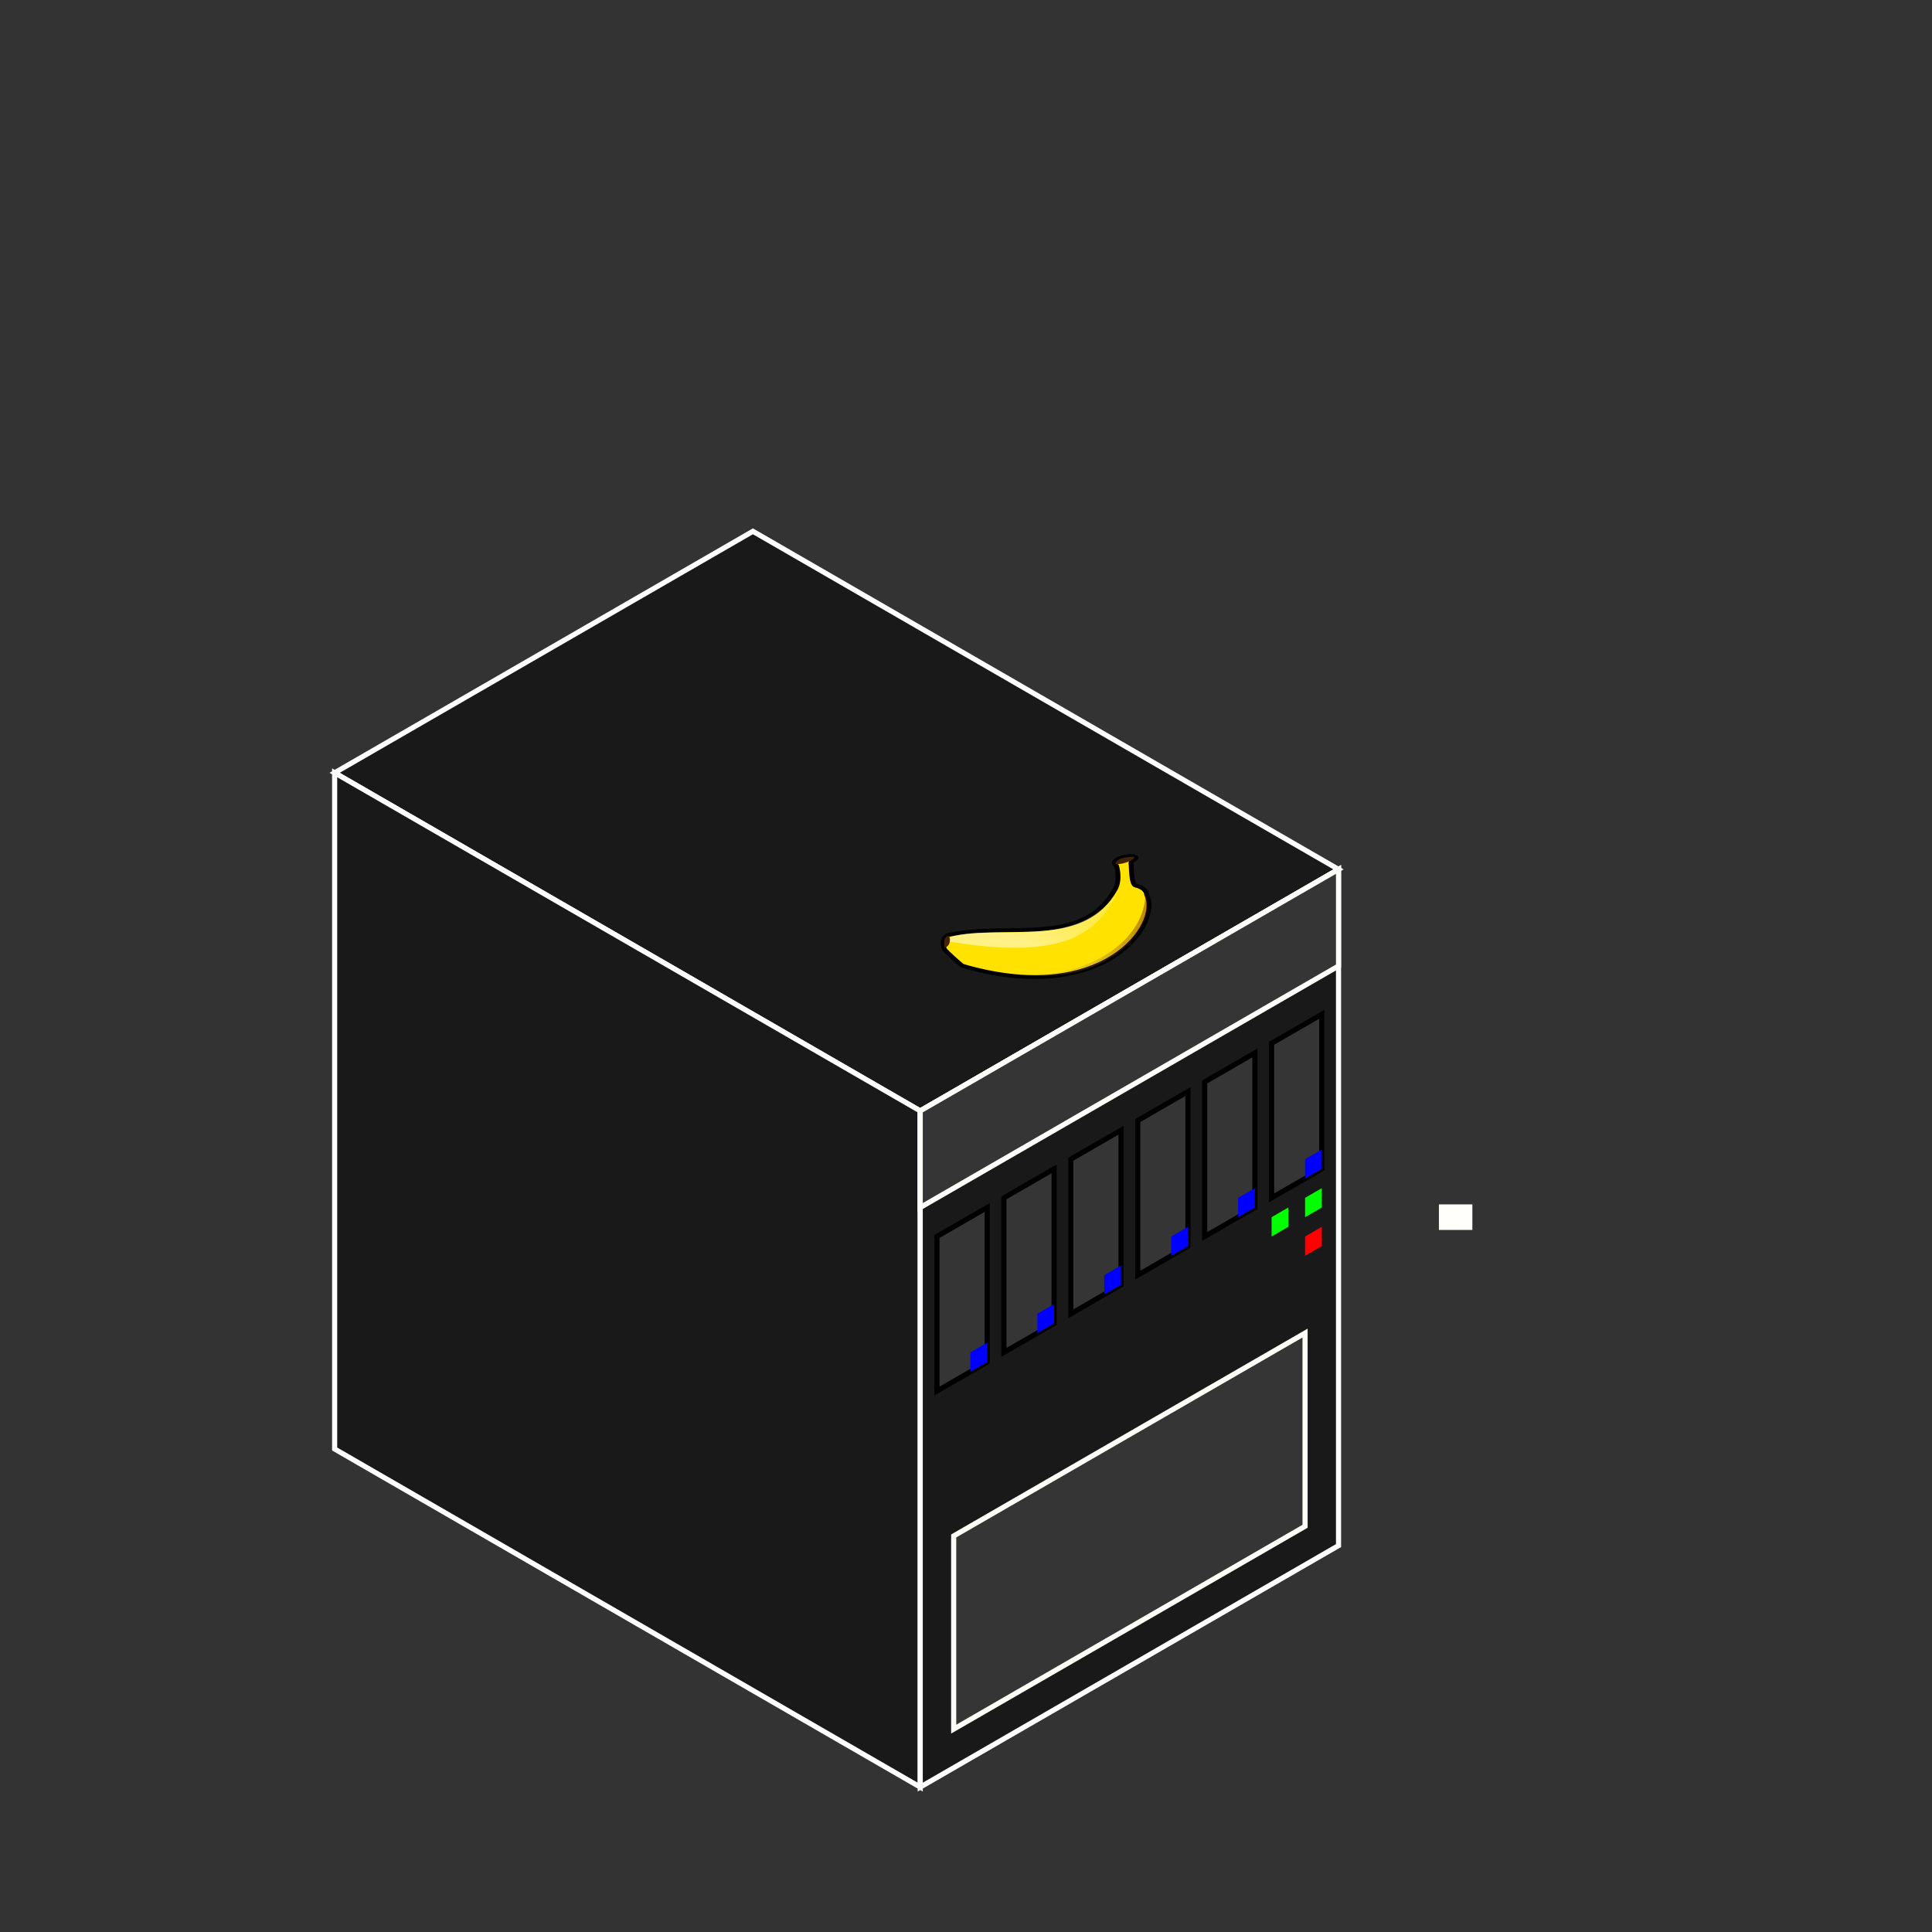 <?xml version="1.0" encoding="UTF-8" standalone="no"?>
<svg
   xmlns:dc="http://purl.org/dc/elements/1.1/"
   xmlns:cc="http://creativecommons.org/ns#"
   xmlns:rdf="http://www.w3.org/1999/02/22-rdf-syntax-ns#"
   xmlns:svg="http://www.w3.org/2000/svg"
   xmlns="http://www.w3.org/2000/svg"
   xmlns:sodipodi="http://sodipodi.sourceforge.net/DTD/sodipodi-0.dtd"
   xmlns:inkscape="http://www.inkscape.org/namespaces/inkscape"
   width="100mm"
   height="100mm"
   viewBox="0 0 100 100"
   version="1.1"
   id="svg8"
   inkscape:version="1.0.2 (e86c870879, 2021-01-15)"
   sodipodi:docname="large_computer_b.svg">
  <rect x="0" y="0" width="100" height="100" fill="#333333" stroke="none"/>
  <defs
     id="defs2">
    <linearGradient
       id="linearGradient850"
       y2="191.32"
       gradientUnits="userSpaceOnUse"
       y1="339.77"
       gradientTransform="scale(1.533,0.652)"
       x2="312.91"
       x1="62.832">
      <stop
         id="stop830"
         style="stop-color:#ffffff;stop-opacity:.525"
         offset="0" />
      <stop
         id="stop831"
         style="stop-color:#ffffff;stop-opacity:0"
         offset="1" />
    </linearGradient>
    <linearGradient
       id="linearGradient854"
       y2="332.17"
       gradientUnits="userSpaceOnUse"
       x2="370.9"
       gradientTransform="scale(1.221,0.819)"
       y1="332.17"
       x1="109.53">
      <stop
         id="stop856"
         style="stop-color:#ffffff;stop-opacity:0"
         offset="0" />
      <stop
         id="stop857"
         style="stop-color:#5f0e00;stop-opacity:.417"
         offset="1" />
    </linearGradient>
  </defs>
  <sodipodi:namedview
     id="base"
     pagecolor="#ffffff"
     bordercolor="#666666"
     borderopacity="1.0"
     inkscape:pageopacity="0.0"
     inkscape:pageshadow="2"
     inkscape:zoom="7.9195959"
     inkscape:cx="166.64547"
     inkscape:cy="201.51196"
     inkscape:document-units="mm"
     inkscape:current-layer="layer1"
     inkscape:document-rotation="0"
     showgrid="true"
     fit-margin-top="0"
     fit-margin-left="0"
     fit-margin-right="0"
     fit-margin-bottom="0"
     inkscape:window-width="2560"
     inkscape:window-height="1367"
     inkscape:window-x="0"
     inkscape:window-y="0"
     inkscape:window-maximized="1">
    <inkscape:grid
       type="axonomgrid"
       id="grid833" />
  </sodipodi:namedview>
  <g
     inkscape:label="Layer 1"
     inkscape:groupmode="layer"
     id="layer1">
    <path
       style="fill:#191919;stroke:#ffffff;stroke-width:0.265px;stroke-linecap:butt;stroke-linejoin:miter;stroke-opacity:1;fill-opacity:1"
       d="M 47.631,57.5 69.282,45 38.971,27.5 17.321,40 Z"
       id="path835" />
    <path
       style="fill:#191919;stroke:#ffffff;stroke-width:0.265px;stroke-linecap:butt;stroke-linejoin:miter;stroke-opacity:1;fill-opacity:1"
       d="M 17.321,40 V 75 L 47.631,92.5 V 57.5 Z"
       id="path837" />
    <path
       style="fill:#191919;stroke:#ffffff;stroke-width:0.265px;stroke-linecap:butt;stroke-linejoin:miter;stroke-opacity:1;fill-opacity:1"
       d="M 69.282,45 V 80 L 47.631,92.5 V 57.5 Z"
       id="path839" />
    <path
       style="fill:#353535;stroke:#fffffa;stroke-width:0.265px;stroke-linecap:butt;stroke-linejoin:miter;stroke-opacity:1;fill-opacity:1"
       d="M 49.363,89.5 67.55,79 V 69 l -18.187,10.5 z"
       id="path841" />
    <path
       style="fill:#353535;stroke:#fffffc;stroke-width:0.265px;stroke-linecap:butt;stroke-linejoin:miter;stroke-opacity:1;fill-opacity:1"
       d="M 47.631,62.5 69.282,50 V 45 L 47.631,57.5 Z"
       id="path843" />
    <path
       style="fill:#353535;fill-opacity:1;stroke:#000000;stroke-width:0.265px;stroke-linecap:butt;stroke-linejoin:miter;stroke-opacity:1"
       d="m 48.497,64 v 8 l 2.598,-1.5 v -8 z"
       id="path845" />
    <path
       style="fill:#353535;fill-opacity:1;stroke:#000000;stroke-width:0.265px;stroke-linecap:butt;stroke-linejoin:miter;stroke-opacity:1"
       d="m 51.962,62 v 8 L 54.56,68.5 v -8 z"
       id="path845-3" />
    <path
       style="fill:#353535;fill-opacity:1;stroke:#000000;stroke-width:0.265px;stroke-linecap:butt;stroke-linejoin:miter;stroke-opacity:1"
       d="m 55.426,60 v 8 l 2.598,-1.5 v -8 z"
       id="path845-6" />
    <path
       style="fill:#353535;fill-opacity:1;stroke:#000000;stroke-width:0.265px;stroke-linecap:butt;stroke-linejoin:miter;stroke-opacity:1"
       d="m 58.89,58 v 8 l 2.598,-1.5 v -8 z"
       id="path845-7" />
    <path
       style="fill:#353535;fill-opacity:1;stroke:#000000;stroke-width:0.265px;stroke-linecap:butt;stroke-linejoin:miter;stroke-opacity:1"
       d="m 62.354,56 v 8 l 2.598,-1.5 v -8 z"
       id="path845-5" />
    <path
       style="fill:#353535;fill-opacity:1;stroke:#000000;stroke-width:0.265px;stroke-linecap:butt;stroke-linejoin:miter;stroke-opacity:1"
       d="m 65.818,54 v 8 l 2.598,-1.5 v -8 z"
       id="path845-35" />
    <ellipse
       style="fill:#353535;fill-opacity:1;stroke:#fffffc;stroke-width:1.323;stroke-opacity:1"
       id="path903"
       cx="75.344"
       cy="63"
       rx="0.866"
       ry="4.8127425e-13" />
    <path
       style="fill:#0000ff;fill-opacity:1;stroke:none;stroke-width:0.265px;stroke-linecap:butt;stroke-linejoin:miter;stroke-opacity:1"
       d="M 68.416,59.5 C 67.55,60 67.55,60 67.55,60 v 1 l 0.866,-0.5 z"
       id="path918" />
    <path
       style="fill:#0000ff;fill-opacity:1;stroke:none;stroke-width:0.265px;stroke-linecap:butt;stroke-linejoin:miter;stroke-opacity:1"
       d="M 51.095,69.5 C 50.229,70 50.229,70 50.229,70 v 1 l 0.866,-0.5 z"
       id="path918-6" />
    <path
       style="fill:#0000ff;fill-opacity:1;stroke:none;stroke-width:0.265px;stroke-linecap:butt;stroke-linejoin:miter;stroke-opacity:1"
       d="M 54.56,67.5 C 53.694,68 53.694,68 53.694,68 v 1 l 0.866,-0.5 z"
       id="path918-2" />
    <path
       style="fill:#0000ff;fill-opacity:1;stroke:none;stroke-width:0.265px;stroke-linecap:butt;stroke-linejoin:miter;stroke-opacity:1"
       d="M 58.024,65.5 C 57.158,66 57.158,66 57.158,66 v 1 L 58.024,66.5 Z"
       id="path918-9" />
    <path
       style="fill:#0000ff;fill-opacity:1;stroke:none;stroke-width:0.265px;stroke-linecap:butt;stroke-linejoin:miter;stroke-opacity:1"
       d="M 61.488,63.5 C 60.622,64 60.622,64 60.622,64 v 1 l 0.866,-0.5 z"
       id="path918-1" />
    <path
       style="fill:#0000ff;fill-opacity:1;stroke:none;stroke-width:0.265px;stroke-linecap:butt;stroke-linejoin:miter;stroke-opacity:1"
       d="m 64.952,61.5 c -0.866,0.5 -0.866,0.5 -0.866,0.5 v 1 L 64.952,62.5 Z"
       id="path918-27" />
    <path
       style="fill:#00ff00;fill-opacity:1;stroke:none;stroke-width:0.265px;stroke-linecap:butt;stroke-linejoin:miter;stroke-opacity:1"
       d="m 68.416,61.5 c -0.866,0.5 -0.866,0.5 -0.866,0.5 v 1 L 68.416,62.5 Z"
       id="path918-0" />
    <path
       style="fill:#00ff00;fill-opacity:1;stroke:none;stroke-width:0.265px;stroke-linecap:butt;stroke-linejoin:miter;stroke-opacity:1"
       d="M 66.684,62.5 C 65.818,63 65.818,63 65.818,63 v 1 l 0.866,-0.5 z"
       id="path918-93" />
    <path
       style="fill:#ff0000;fill-opacity:1;stroke:none;stroke-width:0.265px;stroke-linecap:butt;stroke-linejoin:miter;stroke-opacity:1"
       d="M 68.416,63.5 C 67.55,64 67.55,64 67.55,64 v 1 l 0.866,-0.5 z"
       id="path918-0-6" />
    <g
       id="g845"
       transform="matrix(0.025,0,0,0.02,48.071,42.939)">
      <path
         id="path847"
         inkscape:connector-curvature="0"
         sodipodi:nodetypes="cccccccccc"
         style="fill:#ffe200;fill-rule:evenodd;stroke:#000000;stroke-width:10;stroke-linejoin:round"
         d="M 388.75,93.75 C 370,76.25 420,63.75 426.25,70 c 10,5 -8.75,8.75 -7.5,17.5 1.25,8.75 0,55 10,57.5 10,2.5 22.5,11.25 22.5,23.75 C 482.5,246.25 360,458.75 70,352.5 65,348.75 37.5,317.5 32.5,310 30,301.25 26.25,280 41.25,272.5 170,238.75 318.75,305 386.25,153.75 c 11.25,-26.25 2.5,-60 2.5,-60 z" />
      <path
         id="path849"
         inkscape:connector-curvature="0"
         sodipodi:nodetypes="cccc"
         style="fill:url(#linearGradient850);fill-rule:evenodd;stroke-width:1pt"
         d="m 43.75,290 2.5,-12.5 C 138.75,242.5 310,316.25 392.5,157.5 351.25,270 278.75,338.75 43.75,290 Z" />
      <path
         id="path851"
         inkscape:connector-curvature="0"
         sodipodi:nodetypes="ccc"
         style="fill:#442400;fill-rule:evenodd;stroke-width:1pt"
         d="m 386.15,89.136 c 2.92,-17.6 29.12,-18.073 36.45,-18.944 11.98,1.566 -15.49,21.444 -36.45,18.944 z" />
      <path
         id="path852"
         inkscape:connector-curvature="0"
         sodipodi:nodetypes="ccc"
         style="fill:#442400;fill-rule:evenodd;stroke-width:1pt"
         d="m 32.518,305.14 c -0.933,-18.37 -1.866,-24.43 8.743,-30.49 4.617,6.93 3.75,28.37 -8.743,30.49 z" />
      <path
         id="path853"
         inkscape:connector-curvature="0"
         sodipodi:nodetypes="cccc"
         style="fill:url(#linearGradient854);fill-rule:evenodd;stroke-width:1pt"
         d="M 133.75,366.25 C 352.5,421.25 426.74,283.13 440,250 c 22.5,-40 8.75,-85 8.75,-85 -1.25,135 -142.5,243.75 -315,201.25 z" />
    </g>
  </g>
</svg>

